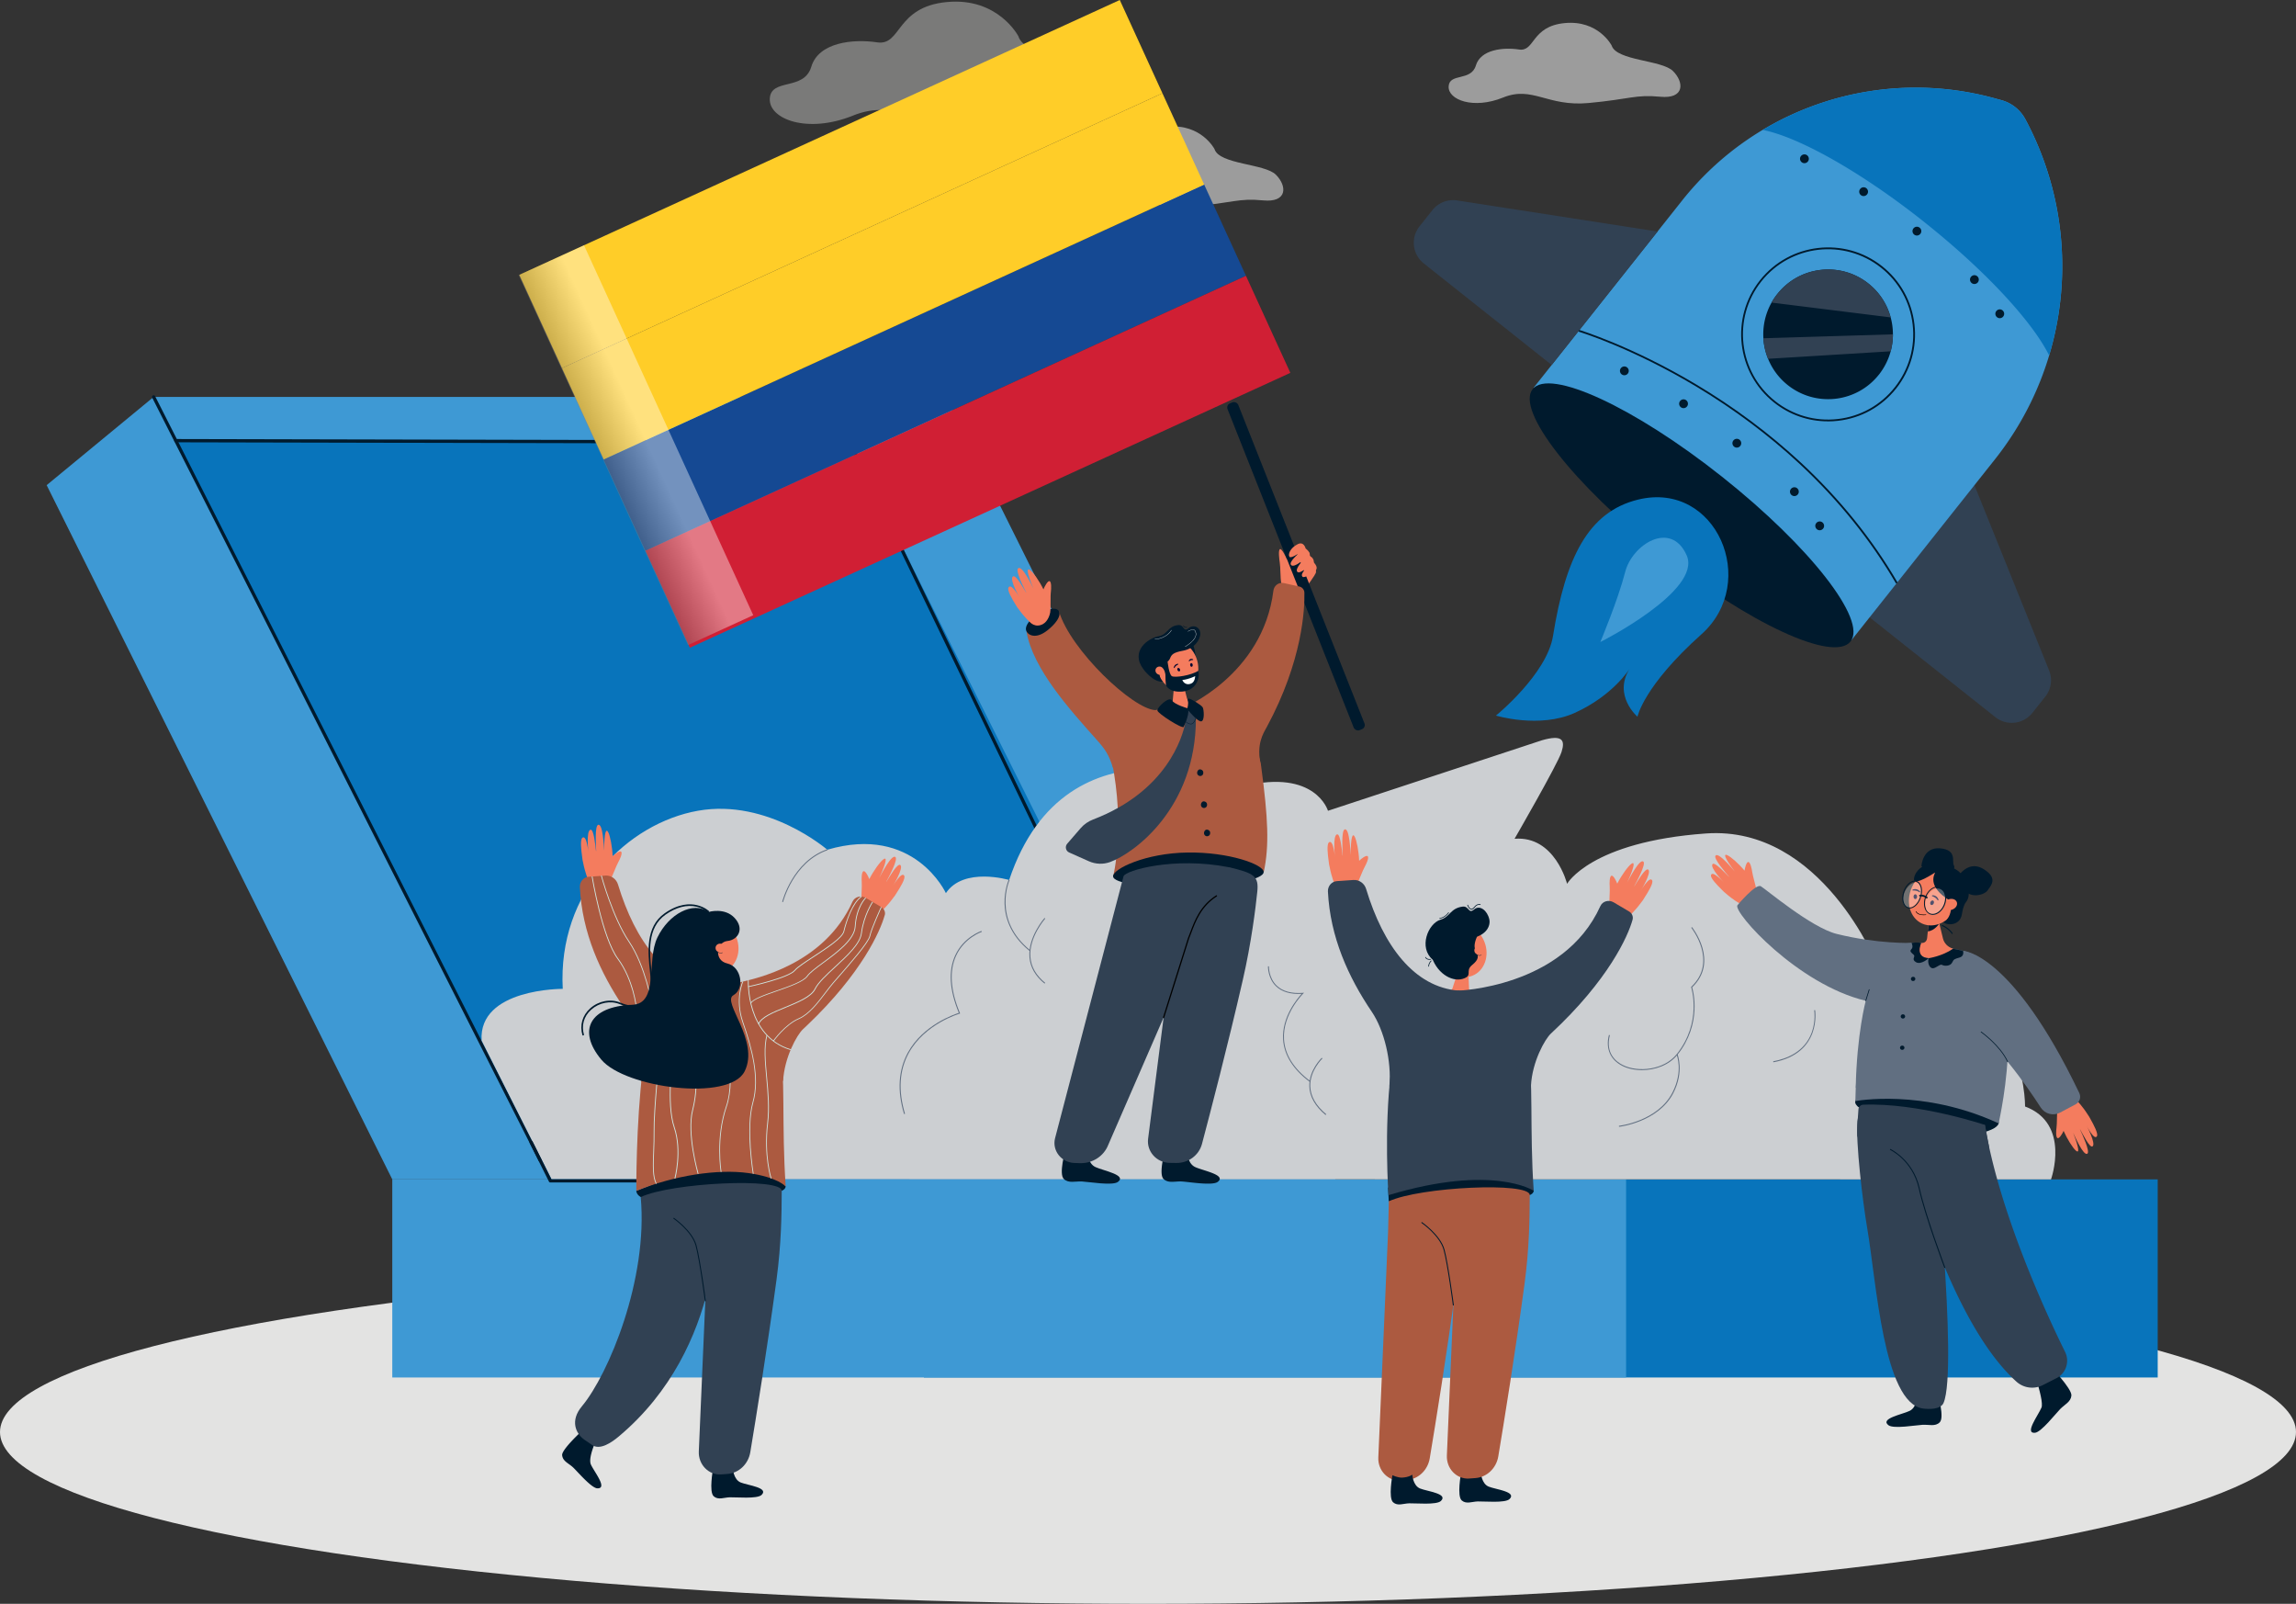 <?xml version="1.0" encoding="UTF-8"?> <svg xmlns="http://www.w3.org/2000/svg" width="461.56" height="322.32"><rect width="100%" height="100%" fill="#333333" stroke="none"/><defs><linearGradient id="b" x1="-388.59" y1="-348.36" x2="-374.15" y2="-348.36" gradientTransform="translate(509.21 437.83)" gradientUnits="userSpaceOnUse"><stop offset="0" stop-color="gray"></stop><stop offset=".66" stop-color="#fff"></stop></linearGradient><style>.c{fill:#d0e7e2}.d{opacity:.6}.e{fill:#616f81}.f{fill:#070831}.g{fill:#314153}.h{opacity:.3}.i{fill:#3e99d4}.j{fill:#fff}.m{fill:#001a2d}.n{fill:#ffcd28}.o{fill:#f47c5e}.q{fill:#ac5a40}.s{fill:#0874bb}.t{fill:#e3e3e2}</style></defs><g style="isolation:isolate"><g id="a"><path class="i" d="M268.48 237.02H78.86L9.38 97.5l21.51-17.73h159.27l78.32 157.25z"></path><path class="s" d="m170.88 88.86-135.54-.31 75.3 148.77 134.15-.35-73.91-148.11z"></path><path class="m" d="M232 215.94c-.12 0-.24-.07-.29-.18L170.68 89.19l-135.33-.3c-.18 0-.33-.15-.33-.33 0-.18.15-.33.33-.33l135.54.3c.13 0 .24.07.29.18l61.12 126.76c.08.16.01.36-.15.44-.05.02-.09.03-.14.03Z"></path><path class="m" d="M170.88 89.18a.34.34 0 0 1-.3-.19c-.08-.16 0-.36.16-.43l19.28-9.08c.16-.08.36 0 .43.16.08.16 0 .36-.16.43l-19.28 9.08s-.09.03-.14.03ZM108.58 233.47c-.12 0-.23-.07-.29-.18L30.6 79.92a.328.328 0 0 1 .14-.44c.16-.08.36-.02.44.14l77.69 153.37c.08.16.02.36-.14.44-.05.02-.1.04-.15.04Z"></path><ellipse class="t" cx="230.78" cy="287.79" rx="230.78" ry="34.53"></ellipse><path class="s" d="M185.73 237.02h248.03v39.81H185.73z"></path><path class="i" d="M78.86 237.02h248.03v39.81H78.86z"></path><path d="m309.98 148.77-43.02 14.17s-2.48-8.47-16.95-4.95c0 0-35.57-15.75-47.14 18.86 0 0-9.14-2.71-12.72 2.64 0 0-6.33-13.86-23.84-8.72 0 0-11.9-10.33-25.98-7.84s-28.26 16.14-27.2 35.8c0 0-16.99-.11-16.31 10.4l14.05 27.85 301.44.04s4.03-11.21-5.22-14.65c0 0 .56-26.95-29.72-28.48 0 0-11.2-28.04-34.41-26.39-23.21 1.66-27.93 10.12-27.93 10.12s-2.43-9.71-10.56-9.05c0 0 8.66-14.99 9.44-17.44.79-2.45.13-3.52-3.93-2.36Z" style="fill:#cccfd2"></path><path class="g" d="m396.68 96.89-21.28 26.82 25.72 20.41a5.297 5.297 0 0 0 7.45-.86l2.59-3.26a5.276 5.276 0 0 0 .76-5.28l-15.25-37.83Z"></path><path class="i" d="m372.25 128.6-63.92-50.71 29.83-37.6c14.86-18.73 39.43-26.83 62.52-20.62l1.62.44a7.82 7.82 0 0 1 4.85 3.84c11.78 21.97 9.38 48.84-6.11 68.36l-28.79 36.28Z"></path><path class="s" d="M386.82 44.61c-12.79-10.15-25.26-17.08-32.46-18.5a59.885 59.885 0 0 1 46.32-6.43l1.62.44c2.08.56 3.83 1.95 4.84 3.84a62.376 62.376 0 0 1 7.17 35.1 62.29 62.29 0 0 1-2.38 12.37c-3.3-6.7-12.7-16.96-25.12-26.82Z"></path><ellipse class="m" cx="340.05" cy="103.56" rx="9.88" ry="40.79" transform="rotate(-51.57 340.058 103.555)"></ellipse><path class="s" d="M329.18 144.04s1.19-6.14 12.88-16.59c11.68-10.45 2.97-30.87-12.74-27.05-10.11 2.45-14.62 11.82-17.12 27.4-1.24 7.7-11.47 16.01-11.47 16.01s8.75 2.66 15.83-.54c7.68-3.46 11.01-8.83 11.01-8.83-3.33 5.37 1.61 9.6 1.61 9.6Z"></path><path class="i" d="M321.71 129.03s3.57-8.49 4.99-14.06c1.42-5.58 9.23-10.47 12.37-3.36s-17.36 17.42-17.36 17.42Z"></path><path class="m" d="M367.46 84.68c-3.93 0-7.71-1.31-10.83-3.79-7.55-5.99-8.82-17.01-2.83-24.56 5.99-7.55 17.01-8.82 24.56-2.83 3.66 2.9 5.97 7.06 6.5 11.7.53 4.64-.77 9.21-3.67 12.87-2.9 3.66-7.06 5.97-11.7 6.5-.68.08-1.36.12-2.04.12Zm-13.38-28.13c-5.87 7.4-4.62 18.19 2.77 24.06 3.58 2.84 8.06 4.12 12.6 3.6 4.54-.52 8.61-2.78 11.45-6.37 2.84-3.58 4.12-8.06 3.6-12.6-.52-4.54-2.78-8.61-6.37-11.45-7.4-5.87-18.19-4.62-24.06 2.77Z"></path><path class="m" d="M377.71 75.29c-4.47 5.64-12.67 6.58-18.31 2.11a12.922 12.922 0 0 1-3.97-5.3 13.06 13.06 0 0 1-.94-4.13c-.15-2.44.39-4.93 1.64-7.16.33-.6.72-1.17 1.16-1.72 4.47-5.64 12.67-6.58 18.31-2.11 2.27 1.8 3.78 4.21 4.48 6.81.3 1.11.45 2.25.45 3.4 0 1.14-.15 2.29-.45 3.41-.45 1.66-1.24 3.26-2.37 4.7Z"></path><path class="g" d="m380.08 63.79-23.95-2.98c.33-.6.72-1.17 1.16-1.72 4.47-5.64 12.67-6.58 18.31-2.11 2.27 1.8 3.78 4.21 4.48 6.81ZM380.08 70.6l-24.66 1.51a13.06 13.06 0 0 1-.94-4.13l26.05-.79c0 1.14-.15 2.29-.45 3.41ZM333.22 46.53l-21.28 26.82-25.72-20.41a5.299 5.299 0 0 1-.86-7.45l2.59-3.26a5.326 5.326 0 0 1 4.97-1.95l40.3 6.25Z"></path><path class="m" d="M384.66 45.9c.3-.38.86-.45 1.24-.14.38.3.45.86.14 1.24s-.86.45-1.24.14a.878.878 0 0 1-.14-1.24ZM373.95 37.97c.3-.38.86-.45 1.24-.14.38.3.45.86.14 1.24s-.86.45-1.24.14a.878.878 0 0 1-.14-1.24ZM396.22 55.64c.3-.38.86-.45 1.24-.14.38.3.45.86.14 1.24-.3.38-.86.45-1.24.14a.878.878 0 0 1-.14-1.24ZM362.05 31.36c.3-.38.86-.45 1.24-.14.38.3.45.86.14 1.24-.3.38-.86.45-1.24.14s-.45-.86-.14-1.24ZM401.32 62.51c.3-.38.86-.45 1.24-.14.38.3.45.86.14 1.24-.3.38-.86.45-1.24.14a.878.878 0 0 1-.14-1.24ZM348.46 88.52c.3-.38.86-.45 1.24-.14.38.3.45.86.14 1.24-.3.38-.86.45-1.24.14a.878.878 0 0 1-.14-1.24ZM337.75 80.59c.3-.38.86-.45 1.24-.14.38.3.45.86.14 1.24-.3.38-.86.45-1.24.14a.878.878 0 0 1-.14-1.24ZM360.03 98.26c.3-.38.86-.45 1.24-.14.38.3.45.86.14 1.24-.3.38-.86.45-1.24.14a.878.878 0 0 1-.14-1.24ZM325.85 73.98c.3-.38.86-.45 1.24-.14.38.3.45.86.14 1.24-.3.38-.86.45-1.24.14a.878.878 0 0 1-.14-1.24ZM365.12 105.13c.3-.38.86-.45 1.24-.14.38.3.45.86.14 1.24-.3.38-.86.45-1.24.14s-.45-.86-.14-1.24Z"></path><path class="m" d="M381.16 117.27c-5.08-8.71-11.6-16.8-19.37-24.03-6.22-5.78-13.25-11.04-20.89-15.61-13.02-7.79-23.44-10.95-23.55-10.98l.1-.35c.1.03 10.57 3.21 23.63 11.02 7.67 4.59 14.72 9.86 20.96 15.66 7.8 7.25 14.34 15.37 19.44 24.11l-.31.18Z"></path><path class="o" d="M413.62 222.72c-.16.97-.07 3-.21 3.98-.06.42-.18 1.87.22 2.03.35.14.97-.91 1.21-1.46 1.46 3.34 4.55 7.18 1.92.37.27.57 2.1 4.81 2.87 4.2.56-.45-1.04-3.9-1.48-4.84 0 0 .02 0 .02-.01.52.92 1.93 3.79 2.49 3.39.74-.53-1.2-4.17-1.2-4.17s1.53 3.06 2.08 2.14c.31-.52-.65-2.3-1.27-3.41-.13-.23-.24-.43-.33-.59-.07-.13-.14-.23-.22-.32-1.13-1.79-2.13-2.76-2.13-2.76s-.99-1.35-2.53-.68c-.98.43-1.39 1.72-1.46 2.14ZM353.1 179c-.11-.98-.75-2.9-.88-3.88-.05-.42-.33-1.85-.76-1.89-.37-.03-.68 1.15-.76 1.74-2.31-2.79-6.32-5.58-1.94.2-.41-.47-3.32-4.02-3.9-3.2-.42.59 2.06 3.44 2.73 4.22l-.02.02c-.75-.74-2.88-3.09-3.31-2.54-.56.72 2.28 3.66 2.28 3.66s-2.3-2.5-2.58-1.46c-.16.59 1.25 2.02 2.14 2.9.19.18.35.35.47.47.1.1.2.18.3.25 1.57 1.39 2.8 2.04 2.8 2.04s1.32 1.01 2.61-.07c.82-.69.86-2.05.82-2.48Z"></path><path class="m" d="M385.31 280.6s.08 2.24-1.44 2.95c-1.52.72-6.01 1.54-4.23 2.88 1.02.77 5.56-.02 6.85-.09 1.29-.07 2.54.4 3.44-.49 1-.98-.34-5.49-.34-5.49s-1.08.62-2.08.65c-1.45.04-2.2-.41-2.2-.41ZM407.75 272.51s3.31 8.8 2.64 10.38c-.67 1.58-3.49 5.27-1.29 5.05 1.26-.13 4.14-3.83 5.05-4.76.92-.94 2.15-1.44 2.26-2.72.11-1.41-4.28-5.92-4.28-5.92s-.43-6.42-1.15-5.71c-1.05 1.02-3.22 3.69-3.22 3.69ZM386.26 174.02s.26-3.85 3.77-3.53 2.26 2.7 2.77 3.46c.51.76-1.43 2.36-3.14 2.3s-3.4-2.22-3.4-2.22Z"></path><path class="g" d="M373.41 225.25c.63-7.08 15.18 1.12 15.18 1.12s5.09 48.82 2.11 55.59c-.59 1.34-2.99 1.26-4.12 1.11-7.95-1.08-9.37-25.45-11.21-36.19-.92-5.39-2.35-17.34-1.97-21.62Z"></path><path class="m" d="M401.78 225.78c-.46 1.73-7.18 3.41-15.13 1.38-7.95-2.03-14.14-4.13-13.68-5.87.46-1.73 7.39-2.44 15.34-.41s13.92 3.16 13.47 4.9Z"></path><path class="e" d="M376.69 198.26c-1.95-.92-3.71-2.23-3.71-2.23s4.38-7.18 13.22-6.5c1.22.09 6.74 1.2 7.92 1.43 15.18 3.05 7.74 34.13 7.67 34.81-15.25-7.07-28.81-4.49-28.81-4.49.16-11.91 3.45-22.44 3.71-23.03Z"></path><path class="g" d="M399.03 226.08s-13.33-4.5-24.46-4.07c-.51.02-.93.4-.97.9 0 0-.31 3.98-.24 5.31.15 2.94 26.53 2.46 26.53 2.46l-.86-4.6Z"></path><path class="o" d="M392.61 190.66c-1.38 1.49-2.91 1.94-4.89 1.89-2.99-.07-1.53-3.02-1.53-3.02.74 0 1.15-.35 1.22-1.06l.09-.87.05-.43.15-1.38.13-1.24.55-5.07 1.26 5.2.21.88.74 3.05c.24.97 1 1.74 1.99 2.02h.02Z"></path><path class="m" d="M389.86 185.58s-.92 1.48-2.31 1.59l.15-1.38c.87-.15 2.16-.22 2.16-.22ZM395.2 181.29s-.54.67-.8 2.43c-.39 2.57-3.52 2.31-3.91 1.35-.05-.12 1.85-3.93 1.85-3.93l1.09-.11 1.77.26Z"></path><path class="o" d="M384.38 178.23c1.37-2.96 4.49-4.45 6.98-3.33s3.39 4.42 2.02 7.38-4.49 4.45-6.98 3.33-3.39-4.42-2.02-7.38Z"></path><path class="m" d="M389 175.34c.05.22-1.93 2.66 3.05 5.7 4.99 3.04 4.67-4.58.83-6.48-5.54-2.74-8.06.54-8.12 2.1s4.24-1.32 4.24-1.32Z"></path><path class="m" d="M391.87 179.9s1.15 3.17-.64 5.08c0 0 1.87-.76 2.12-1.24s.75-2.41.75-2.41l-2.22-1.43Z"></path><path class="o" d="M392.4 182.82c-.73.24-1.46-.03-1.64-.61-.18-.58.26-1.24.99-1.48s1.46.03 1.64.61c.18.58-.26 1.24-.99 1.48Z"></path><path class="f" d="M388.42 180.11s-.04-.05-.04-.09a.1.1 0 0 1 .12-.1c.04 0 .88-.03 1.19.88.02.06 0 .12-.07.14-.06.02-.11-.02-.14-.07-.33-.52-.96-.73-.99-.73a.09.09 0 0 1-.07-.03ZM388.73 181.56c-.1.24-.33.37-.51.3s-.24-.33-.14-.57c.1-.24.33-.37.51-.3s.24.33.14.57ZM384.53 178.98s-.06-.03-.07-.07c-.02-.06 0-.12.07-.14.03-.01.8-.35 1.44.38.04.05.04.11 0 .15-.05.04-.11.02-.16-.01-.5-.36-1.17-.33-1.2-.32h-.07ZM385.38 180.21c0 .26-.16.47-.35.47-.19 0-.35-.22-.35-.48s.16-.47.35-.47c.19 0 .35.22.35.48Z"></path><g class="h"><path class="j" d="M391.05 181.02c-.18 1.46-1.21 2.71-2.31 2.81-1.1.09-1.85-1.01-1.67-2.46.18-1.46 1.21-2.71 2.31-2.81 1.1-.09 1.85 1.01 1.67 2.46Z"></path></g><g class="h"><path class="j" d="M386.2 179.79c-.34 1.4-1.41 2.57-2.39 2.62-.98.05-1.5-1.04-1.17-2.44s1.41-2.57 2.39-2.62c.98-.05 1.5 1.04 1.17 2.44Z"></path></g><path class="m" d="M391.05 181.61c.06-.18.11-.37.14-.56l.03-.2c.01-.11.02-.22.02-.33.02-.77-.21-1.44-.65-1.88-.35-.35-.79-.51-1.27-.47-.1 0-.2.02-.3.05-.79.2-1.52.91-1.92 1.83-.05.1-.09.21-.12.32a3.573 3.573 0 0 0-.18 1.56c.06.59.27 1.1.63 1.45.14.14.3.26.48.34.05.02.1.04.16.06.2.07.41.09.64.07.23-.02.46-.08.68-.19.56-.26 1.05-.77 1.39-1.41.04-.06.07-.13.1-.2.07-.14.12-.29.17-.44Zm-3.85 1.12c-.11-.24-.19-.53-.22-.83a3.56 3.56 0 0 1 0-.73c.03-.25.08-.49.16-.72.04-.11.08-.22.12-.32.38-.9 1.09-1.59 1.85-1.76.07-.02.15-.03.22-.03.2-.02.39 0 .56.06.21.07.4.19.56.35.23.23.39.53.49.89.04.14.07.29.08.45v.04c0 .08.01.16.01.24 0 .15 0 .3-.02.45-.02.17-.05.33-.09.49-.03.11-.06.21-.09.31-.04.11-.08.21-.13.32-.3.68-.78 1.22-1.34 1.51-.23.12-.46.19-.71.21a1.387 1.387 0 0 1-1.12-.41c-.14-.14-.26-.31-.35-.5ZM386.01 180.36c.03-.07.05-.14.08-.22h-.07c-.11.4-.28.77-.49 1.09.03-.04.05-.07.07-.11 0 0 0-.01.01-.02.03-.04.06-.09.08-.13.04-.07.08-.13.12-.2.04-.07.07-.14.1-.21l.09-.21Zm0 0c.03-.07.05-.14.08-.22h-.07c-.11.4-.28.77-.49 1.09.03-.04.05-.07.07-.11 0 0 0-.01.01-.02.03-.04.06-.09.08-.13.04-.07.08-.13.12-.2.04-.07.07-.14.1-.21l.09-.21Zm0 0c.03-.07.05-.14.08-.22h-.07c-.11.4-.28.77-.49 1.09.03-.04.05-.07.07-.11 0 0 0-.01.01-.02.03-.04.06-.09.08-.13.04-.07.08-.13.12-.2.04-.07.07-.14.1-.21l.09-.21Zm0 0c.03-.07.05-.14.08-.22h-.07c-.11.4-.28.77-.49 1.09.03-.04.05-.07.07-.11 0 0 0-.01.01-.02.03-.04.06-.09.08-.13.04-.07.08-.13.12-.2.04-.07.07-.14.1-.21l.09-.21Zm0 0c.03-.07.05-.14.08-.22h-.07c-.11.4-.28.77-.49 1.09.03-.04.05-.07.07-.11 0 0 0-.01.01-.02.03-.04.06-.09.08-.13.04-.07.08-.13.12-.2.04-.07.07-.14.1-.21l.09-.21Zm0 0c.03-.07.05-.14.08-.22h-.07c-.11.4-.28.77-.49 1.09.03-.04.05-.07.07-.11 0 0 0-.01.01-.02.03-.04.06-.09.08-.13.04-.07.08-.13.12-.2.04-.07.07-.14.1-.21l.09-.21Zm0 0c.03-.07.05-.14.08-.22h-.07c-.11.4-.28.77-.49 1.09.03-.04.05-.07.07-.11 0 0 0-.01.01-.02.03-.04.06-.09.08-.13.04-.07.08-.13.12-.2.04-.07.07-.14.1-.21l.09-.21Zm0 0c.03-.07.05-.14.08-.22h-.07c-.11.4-.28.77-.49 1.09.03-.04.05-.07.07-.11 0 0 0-.01.01-.02.03-.04.06-.09.08-.13.04-.07.08-.13.12-.2.04-.07.07-.14.1-.21l.09-.21Zm.21-.22c.03-.11.06-.22.08-.33l.03-.18c.14-.94-.06-1.78-.52-2.26a1.267 1.267 0 0 0-.7-.37c-.08-.01-.17-.02-.26-.01s-.05 0-.07 0c-1.05.09-2.09 1.41-2.32 2.93-.14.94.06 1.78.53 2.26.12.12.25.22.4.28.17.08.35.11.55.11h.07c.38-.03.76-.23 1.1-.53.34-.3.63-.72.85-1.19.1-.22.19-.45.25-.69Zm-.71 1.15c-.21.31-.45.58-.71.77-.22.16-.45.27-.68.31h-.03c-.03 0-.06 0-.09.01h-.1c-.29 0-.56-.11-.77-.33-.42-.43-.6-1.2-.48-2.07s0-.01 0-.02c.21-1.45 1.18-2.7 2.15-2.78h.18c.12 0 .24.04.35.09.12.06.24.14.34.24 0 0 .02.02.02.03.2.22.34.51.42.86.08.36.09.78.03 1.22l-.03.21c-.02.12-.05.23-.09.35-.11.4-.28.77-.49 1.09-.01.01-.02.03-.03.04Zm.5-.93c.03-.07.05-.14.08-.22h-.07c-.11.4-.28.77-.49 1.09.03-.04.05-.07.07-.11 0 0 0-.01.01-.02.03-.04.06-.09.08-.13.04-.07.08-.13.12-.2.04-.07.07-.14.1-.21l.09-.21Zm0 0c.03-.07.05-.14.08-.22h-.07c-.11.4-.28.77-.49 1.09.03-.04.05-.07.07-.11 0 0 0-.01.01-.02.03-.04.06-.09.08-.13.04-.07.08-.13.12-.2.04-.07.07-.14.1-.21l.09-.21Zm0 0c.03-.07.05-.14.08-.22h-.07c-.11.4-.28.77-.49 1.09.03-.04.05-.07.07-.11 0 0 0-.01.01-.02.03-.04.06-.09.08-.13.04-.07.08-.13.12-.2.04-.07.07-.14.1-.21l.09-.21Zm0 0c.03-.07.05-.14.08-.22h-.07c-.11.4-.28.77-.49 1.09.03-.04.05-.07.07-.11 0 0 0-.01.01-.02.03-.04.06-.09.08-.13.04-.07.08-.13.12-.2.04-.07.07-.14.1-.21l.09-.21Zm0 0c.03-.07.05-.14.08-.22h-.07c-.11.4-.28.77-.49 1.09.03-.04.05-.07.07-.11 0 0 0-.01.01-.02.03-.04.06-.09.08-.13.04-.07.08-.13.12-.2.04-.07.07-.14.1-.21l.09-.21Zm0 0c.03-.07.05-.14.08-.22h-.07c-.11.4-.28.77-.49 1.09.03-.04.05-.07.07-.11 0 0 0-.01.01-.02.03-.04.06-.09.08-.13.04-.07.08-.13.12-.2.04-.07.07-.14.1-.21l.09-.21Zm0 0c.03-.07.05-.14.08-.22h-.07c-.11.4-.28.77-.49 1.09.03-.04.05-.07.07-.11 0 0 0-.01.01-.02.03-.04.06-.09.08-.13.04-.07.08-.13.12-.2.04-.07.07-.14.1-.21l.09-.21Z"></path><path class="m" d="M385.9 180.15s-.08-.06-.1-.12c-.02-.09.03-.18.13-.2.03 0 .74-.16 1.51.42.08.06.09.16.03.24-.06.07-.17.09-.24.03-.64-.48-1.21-.36-1.22-.36-.04 0-.08 0-.11-.01ZM393.67 176.09s2.03-3.29 5.04-1.45c3.01 1.83 1.55 3.28.87 4.28-.51.74-2.39 1.45-3.9.64-1.5-.81-2.02-3.47-2.02-3.47ZM392.45 187.7s-.07-.02-.09-.05c0 0-.67-1.01-1.94-1.54a.116.116 0 0 1-.06-.14c.02-.05.09-.08.14-.06 1.33.56 2 1.58 2.03 1.62.03.05.02.11-.03.15-.02.01-.04.02-.06.02Z"></path><path d="M386.71 183.92c-.51 0-1.3-.1-1.59-.71-.01-.03 0-.06.03-.08.03-.01.06 0 .08.03.4.83 1.92.62 1.93.62.03 0 .06.02.06.05 0 .03-.02.06-.05.06-.02 0-.21.03-.46.03Z"></path><path class="m" d="M386.2 189.54s-1.31 2.88 1.53 3.02c0 0-1.53 1.41-2.56.81-1.03-.6-.02-1.1-.46-1.49-.44-.4-.92-.69-.46-1.13.45-.44.03-1.24.03-1.24s1.24-.25 1.92.04ZM385.04 196.74c0-.24-.19-.44-.44-.44s-.45.18-.46.42c0 .24.19.44.44.44s.45-.18.46-.42ZM382.85 210.57c0-.24-.19-.44-.44-.44s-.45.18-.46.42c0 .24.19.44.44.44s.45-.18.46-.42ZM382.99 204.28c0-.24-.19-.44-.44-.44s-.45.18-.46.42c0 .24.19.44.44.44s.45-.18.46-.42Z"></path><path class="e" d="M375.07 201.11s-1.81 6.65-2.02 17.62l11.22-29.24s-6.75.26-15.07-1.81c-5.12-1.28-14.26-9.02-15.22-9.57-1.03-.6-4.72 3.83-4.72 3.83-.82 1.44 12.09 15.9 25.79 19.18ZM394.63 191.09s9.78.22 23.37 28.58c.39.82.08 1.82-.72 2.25l-3.16 1.68c-1.36.72-3.03.28-3.88-1.03-2.86-4.43-9.42-13.89-14.78-16.68-7.08-3.69-.83-14.8-.83-14.8Z"></path><path class="m" d="m392.61 190.66 2.01.43s.34 1.03-.66 1.33c-1 .3-1.2.3-1.53 1.03-.33.73-1.57.74-2 .47-.43-.27-1.21.68-1.91.67-.7-.02-1.09-1.23-.8-2.02 0 0 2.65-.38 4.89-1.89ZM403.59 213.45s-.05-.01-.06-.04c-1.5-3.27-5.27-5.94-5.31-5.96-.03-.02-.04-.06-.02-.1.02-.03.06-.04.1-.02.04.03 3.84 2.72 5.36 6.02.02.03 0 .08-.03.09h-.03ZM375.07 201.18h-.02c-.04-.01-.06-.05-.05-.09l.69-2.23s.05-.06.09-.05c.04.01.06.05.05.09l-.69 2.23s-.04.05-.07.05Z"></path><path class="g" d="M381.61 225.78s8.61 38.21 23.74 51.88a4.726 4.726 0 0 0 5.32.7l2.77-1.41c1.89-.96 2.66-3.33 1.7-5.26-3.92-7.95-13.22-28.09-16.12-45.61l-17.42-.3Z"></path><path class="m" d="M390.88 254.83c-.04-.1-3.88-10.24-5.16-15.98-1.27-5.68-5.75-7.76-5.8-7.78l.08-.18s4.61 2.14 5.91 7.91c1.28 5.72 5.12 15.85 5.15 15.95l-.18.07Z"></path><path class="o" d="M257.56 117.12c-.19-1.02-.13-3.12-.3-4.14-.07-.44-.35-2.47.06-2.62.36-.13 1.16 1.52 1.42 2.1 2.1-6.73 6.38 1.6 5.76 2.71-.13.23-.25.44-.33.59-.07.13-.15.23-.22.32-1.15 1.8-2.18 2.76-2.18 2.76s-1.01 1.35-2.64.58c-1.03-.49-1.49-1.86-1.57-2.3Z"></path><rect class="m" x="259.37" y="78.5" width="2.32" height="70.66" rx=".9" ry=".9" transform="rotate(-21.62 260.452 113.81)"></rect><path class="q" d="M223.65 149.26s1.04-6.14 11.95-7.04c8.4-.69 16.92 4.27 17.93 11.8 1.4 10.42 1.65 15.98.52 21.23 0 0-23.12-4.19-30.27.86 0 0 2.46-9.66-.3-23.3-.28-1.38-.15-2.46.17-3.56Z"></path><path class="q" d="M212.88 122.85c2.31 7.78 14.85 19.67 19.38 19.86.97.04-8.37 12.1-8.53 11.58-.79-2.57-1.54-3.69-3.21-5.56-5.46-6.12-12.92-14.33-14.18-21.88l6.53-4ZM237.77 142.31s16.08-6.52 18.22-23.61c.13-1.04 1.1-1.74 2.09-1.52l3.14.7c.57.13.99.64 1 1.24.07 3.21-.35 13.62-7.54 26.95-.74 1.37-2.21 3.48-1.18 7.93l-15.74-11.7Z"></path><path class="m" d="M223.76 176.1c.01 1.5 6.79 2.27 15.18 2.14 8.39-.13 15.11-1.5 15.09-3-.01-1.5-6.97-4.04-15.36-3.91-8.39.13-14.93 3.27-14.91 4.77Z"></path><path class="o" d="m235.76 140.73.26-2.9.08-.84.45-4.97 1.14 4.6.68 2.76.22.87c.15.59.53.64 1.07 1.07.22.17 1.6 1.21.45 2.06-1.43 1.06-4.61.62-6.03-.56 0 0 1.61-1.14 1.7-2.08Z"></path><path class="m" d="M239.79 129.47s.52 1.07.52 2.54c0 1.48-2.11-1.7-2.11-1.7l1.59-.85Z"></path><path class="o" d="M240.56 132.39c-.91-2.66-3.39-4.19-5.53-3.41-2.14.78-3.14 3.56-2.23 6.22.91 2.66 3.39 4.19 5.53 3.41 2.14-.78 3.14-3.56 2.23-6.22Z"></path><path class="m" d="m232.4 133.8 1.91-.63c.42-.14.76-.46.92-.89.27-.73.68-1.16 2.51-1.49 2.32-.41 3.55-2.16 3.55-3.45 0-1.32-1.36-1.92-2.39-1.07-1.03.85-.84-.73-1.98-.65-2.14.16-2.19 1.89-3.9 2.21-2.25.42-5.88 3.03-3.16 6.66l2.56-.69Z"></path><path class="f" d="M236.85 133.54s.03-.04.02-.07c0-.05-.05-.08-.09-.07-.03 0-.66.02-.83.76-.01.05.02.09.06.1.04.01.08-.02.1-.06.21-.42.66-.63.69-.63.02 0 .04-.01.05-.02ZM236.72 134.7c.09.18.27.27.4.21.13-.07.16-.27.07-.45s-.27-.27-.4-.21-.16.27-.07.45ZM239.82 132.64s.03-.03.04-.05c0-.04-.02-.09-.06-.11-.02 0-.51-.28-.81.28-.02.04 0 .09.02.12.03.03.07.02.09 0 .26-.27.66-.24.67-.23h.04ZM239.25 133.66c.02.2.15.36.29.35.14-.01.25-.19.23-.39-.02-.2-.15-.36-.29-.35-.14.01-.25.19-.23.39Z"></path><path class="m" d="M229.85 134.49s1.96 2.7 3.91 2.5c0 0-2.01-1.94.96-4.04 0 0-3.09.17-4.87 1.54Z"></path><path class="o" d="M232.88 135.56c.46.18.96-.02 1.12-.45s-.09-.92-.56-1.09c-.46-.18-.96.02-1.12.45-.15.43.09.92.56 1.09Z"></path><path class="m" d="M234.72 132.95s.26 2.56.85 2.93c.59.37 3.91-.14 5.32-1.08.36 1.61-.45 3.27-1.94 3.87-.49.2-1.02.32-1.57.33-1.11.04-2.24-.19-2.9-1.11-.2-.28-.2-2.28-.2-2.28s-.08-1.15-.84-1.6c0 0 .59-.84 1.28-1.06Z"></path><path class="j" d="M240.26 135.88s-1.18.62-2.58.78c0 0 .47 1.26 1.8.7.78-.33.78-1.49.78-1.49Z"></path><path class="m" d="M238.42 126.15c-.45 0-.58-.41-.58-.42l.11-.03s.14.45.67.31l.03.11c-.08.02-.15.03-.22.03Z"></path><path class="j" d="m238.26 129.98-.03-.05s2.32-1.29 2.15-2.61c-.05-.38-.16-.61-.34-.71-.29-.16-.7.04-1.07.22-.06.03-.11.05-.17.08l-.02-.05c.05-.02.11-.05.17-.08.38-.18.81-.39 1.12-.22.2.11.32.35.37.75.07.56-.29 1.2-1.03 1.85-.56.49-1.15.81-1.15.82ZM232.14 128.51v-.06c1.28-.1 2.12-.59 2.6-.99.52-.43.73-.84.74-.85l.05.03s-.22.43-.75.86c-.48.4-1.33.91-2.64 1Z"></path><path class="g" d="M237.61 142.93s1.87-.76 2.42-.32c.54.43.33 2.63-.54 2.89-.87.26-2.71-1.98-1.87-2.57Z"></path><path class="m" d="M210.57 126.67c-2.19 1.74-3.75 1.11-4.22.19-.48-.92.64-2.49 2.5-3.51 1.86-1.02 3.56-1.41 4.03-.49.48.92-.64 2.49-2.31 3.81ZM243.27 167.54c-.06.34-.38.57-.72.51-.34-.06-.56-.39-.5-.74s.31-.63.65-.57c.47.09.63.45.56.8ZM242.65 161.86c-.06.34-.38.57-.72.51-.34-.06-.56-.39-.5-.74s.31-.63.65-.57c.47.09.63.45.56.8ZM241.89 155.43c-.06.35-.38.57-.72.51a.63.63 0 0 1-.5-.74c.06-.34.31-.63.65-.57.47.09.63.45.56.8ZM238.72 231.5s-.06 2.31 1.56 3.05c1.61.74 6.36 1.59 4.5 2.98-1.07.8-5.87-.02-7.23-.09-1.36-.07-2.67.42-3.64-.5-1.06-1.01.29-5.68.29-5.68s1.15.64 2.2.68c1.53.05 2.31-.43 2.31-.43Z"></path><path class="g" d="M247.05 174.28c5.1 1.22 6.02 1.79 5.7 4.93-.33 3.22-1.2 10.3-2.91 17.72-3.04 13.25-6.52 26.58-8.21 32.97-.61 2.29-2.75 3.86-5.18 3.82l-1.31-.02c-2.64-.04-4.66-2.3-4.34-4.84l5.57-43.54.4-9.22 10.28-1.82Z"></path><path class="m" d="M218.67 231.5s-.06 2.31 1.56 3.05c1.61.74 6.36 1.59 4.5 2.98-1.07.8-5.87-.02-7.23-.09-1.36-.07-2.67.42-3.64-.5-1.06-1.01.29-5.68.29-5.68s1.15.64 2.2.68c1.53.05 2.31-.43 2.31-.43Z"></path><path class="g" d="m247.05 174.28-24.26 55.8c-.89 2.29-3.19 3.77-5.73 3.68l-1.1-.04c-2.61-.1-4.48-2.49-3.87-4.95l13.77-52.66c.33-1.18 10.16-4 21.2-1.82Z"></path><path d="M233.92 204.61h-.04c-.07-.02-.1-.09-.08-.16l5.01-15.92c.15-.37.29-.75.45-1.16.9-2.4 2.02-5.38 5.22-7.43.06-.04.14-.02.17.04.04.06.02.14-.04.17-3.13 2.01-4.24 4.95-5.12 7.31-.15.41-.3.79-.45 1.16l-5.01 15.91c-.02.05-.07.09-.12.09Z"></path><path class="o" d="M211.12 123.04c.15-1.03 0-3.13.14-4.16.06-.45.15-1.97-.27-2.09-.37-.11-.99 1.06-1.23 1.65-1.6-3.32-4.9-6.96-2.01-.17-.29-.56-2.29-4.77-3.08-4.05-.58.53 1.17 3.94 1.64 4.87 0 0-.02.01-.02.02-.56-.9-2.09-3.73-2.67-3.25-.76.63 1.34 4.21 1.34 4.21s-1.67-3.01-2.22-2c-.31.57.73 2.32 1.4 3.4.14.23.26.42.35.57.07.12.15.23.24.31 1.22 1.73 2.28 2.64 2.28 2.64s1.06 1.29 2.65.43c1.01-.55 1.41-1.94 1.47-2.39Z"></path><path class="g" d="M238.29 145.24c-.56 2.81-3.67 13.77-18.56 19.46-.96.37-1.82.96-2.49 1.74l-2.7 3.12c-.49.56-.3 1.45.37 1.75l3.97 1.77c1.36.61 2.89.67 4.29.16 4.83-1.77 17.25-10.86 17.24-28.88 0-.77-.61-.17-1.34.02-.4.11-.7.43-.78.85Z"></path><path class="m" d="M238.69 142.33s-2.57-.72-3.12-1.59c-.55-.87-2.99 1.43-2.9 2.05.09.62 5.01 3.75 5.28 3.29.27-.46 1.4-3.2.74-3.75Z"></path><path class="m" d="M238.69 142.33s.3-.98.09-1.49c0 0-.15-.45.23-.44.38 0 2.57 1.33 2.78 1.78.22.44.4 2.57-.26 2.78-.66.21-2.44-1.96-2.65-2.17-.21-.21-.19-.45-.19-.45Z"></path><path class="m" d="M239.4 145.55c-.53 0-1.01-.44-1.03-.45l.06-.07s.52.48 1.04.43c.52-.05.88-1.09.89-1.1l.09.03s-.39 1.11-.97 1.16h-.09Z"></path><path class="o" d="M262.46 110.19s-.35-1.43-1.56-.84c-1.54.76-2.02 2.04-1.69 2.54.28.42 1.94-.73 1.94-.73s-2.27 1.88-1.57 2.43c.7.55 2.62-1.28 2.62-1.28s-1.97 1.99-1.41 2.6c.55.6 2.43-1.3 2.43-1.3s-2.1 1.71-1.35 2.32c.33.27 1.92-.63 2.51-1.18.56-.52.29-1.07-.25-1.72 0 0 .06-.81-.69-1.21-.18-.1-.11-.6-.19-.73-.33-.56-.8-.88-.8-.88Z"></path><path class="q" d="M294.73 229.21s.55 9.98-2.04 29.23c-1.87 13.9-4.15 27.91-5.27 34.63-.4 2.4-2.31 4.21-4.62 4.37l-1.24.09c-2.5.17-4.59-1.98-4.48-4.62l1.96-45.3.38-14.9 15.32-3.49Z"></path><path class="m" d="M307.52 240.17c-6.63 2.6-18.98-1.07-28.34 1.25l-.14-2.75 13.13-4 10.6.27 3.26.71 2.3 3.65s0 .55-.79.86Z"></path><path class="o" d="M323.56 182.22c-.11-1.02.12-3.12.03-4.14-.04-.44-.07-1.95.36-2.09.37-.12.95 1.01 1.16 1.59 1.73-3.37 5.17-7.15 2.02-.25.31-.57 2.48-4.85 3.24-4.17.56.51-1.33 3.98-1.84 4.93 0 0 .02.01.02.02.59-.93 2.24-3.81 2.8-3.35.73.6-1.51 4.25-1.51 4.25s1.78-3.07 2.29-2.08c.29.56-.82 2.35-1.53 3.45-.15.23-.28.43-.37.59-.08.13-.16.23-.25.32-1.29 1.78-2.39 2.73-2.39 2.73s-1.11 1.33-2.66.54c-.99-.51-1.33-1.88-1.38-2.32ZM272.69 177.87c.52-.87 1.19-2.87 1.7-3.75.22-.38.88-1.73.55-2.05-.28-.27-1.28.49-1.71.92-.15-3.81-1.68-8.74-1.71-1.12-.04-.66-.21-5.48-1.19-5.19-.71.21-.46 4.18-.4 5.26h-.03c-.15-1.09-.43-4.43-1.12-4.26-.91.22-.42 4.5-.42 4.5s-.33-3.56-1.2-2.9c-.49.38-.24 2.48-.06 3.79.04.27.07.51.09.7.02.15.05.28.09.4.42 2.17 1.01 3.52 1.01 3.52s.45 1.7 2.18 1.66c1.1-.02 1.98-1.11 2.21-1.49Z"></path><path class="m" d="M297.7 295.97s.11 2.21 1.58 2.8c1.47.58 5.71 1.03 4.17 2.5-.88.84-5.16.43-6.36.47-1.2.03-2.32.6-3.24-.2-1.01-.88-.14-5.45-.14-5.45s1.05.53 1.99.48c1.35-.07 2-.59 2-.59Z"></path><path class="q" d="M307.52 240.17c-.02 4.6-.07 10.59-1.05 17.88-1.87 13.9-4.15 27.91-5.27 34.63-.4 2.4-2.31 4.21-4.62 4.37l-1.24.09c-2.5.17-4.59-1.98-4.48-4.62l1.96-45.3-13.63-5.79c6.22-2.91 28.35-3.95 28.34-1.25Z"></path><path class="m" d="M283.91 296.35s.11 2.21 1.58 2.8c1.47.58 5.71 1.03 4.17 2.5-.88.84-5.16.43-6.36.47-1.2.03-2.32.6-3.24-.2-1.01-.88-.14-5.45-.14-5.45s1.05.53 1.99.48c1.35-.07 2-.59 2-.59ZM292.07 262.35c-.01-.08-1.07-8.25-1.87-11.17-.79-2.9-4.45-5.42-4.49-5.44l.11-.16s3.76 2.58 4.57 5.55c.8 2.94 1.86 11.12 1.88 11.2l-.19.02Z"></path><path class="o" d="m292.02 198.52.97-2.99.28-.87 1.66-5.11.22 5.09.13 3.05.04.97c.03.66.45.79.96 1.36.21.23 1.53 1.63.03 2.26-1.87.79-5.36-.41-6.68-1.97.01 0 2.09-.83 2.4-1.79Z"></path><path class="o" d="M298.4 189.25c-1.11-2.8-4-4.29-6.45-3.32-2.45.97-3.53 4.04-2.41 6.84 1.11 2.8 4 4.29 6.45 3.32 2.45-.97 3.53-4.04 2.41-6.84Z"></path><path class="m" d="M296.11 188.48c2.66-.59 3.58-2.38 3.28-3.73-.38-1.74-1.9-2.97-3.06-1.98s-.98-.73-2.3-.57c-2.46.31-2.51 2.04-4.43 2.62-2.54.77-4.47 5.62-1.58 8.05 0 0 6-3.92 8.1-4.39Z"></path><path class="m" d="M298.03 186.13s-2.18 3.32-1.45 4.68c.73 1.36.78 1.96-.68 3.16-1.45 1.21.31 2.09-1.86 2.75-2.17.66-5.46-1.12-6.46-5.18-.56-2.27.44-4.11.44-4.11l10.01-1.31Z"></path><path class="o" d="M297.98 190.38c-.43-.35-1.04-.33-1.38.05-.34.38-.27.97.16 1.32.43.35 1.04.33 1.38-.05.34-.38.27-.97-.16-1.32Z"></path><path class="m" d="M287.21 194.27s-.07-.03-.07-.07c0-.64.49-1.12.51-1.14.03-.03.07-.03.1 0s.03.07 0 .1c0 0-.48.46-.47 1.04 0 .04-.03.07-.07.07ZM287.38 192.88c-.27 0-.67-.07-.86-.46-.02-.03 0-.08.03-.09.03-.02.08 0 .09.03.23.5.95.36.96.36.04 0 .07.02.08.05 0 .04-.02.07-.05.08-.01 0-.12.02-.26.02ZM295.79 182.79c-.05 0-.11 0-.16-.03-.4-.15-.64-.81-.65-.84-.01-.04 0-.07.04-.09.04-.01.07 0 .09.04 0 0 .23.64.57.76.1.04.19.02.29-.03.19-.11.31-.25.44-.39.25-.27.5-.55 1.16-.52.04 0 .07.03.07.07 0 .04-.03.07-.07.07-.59-.03-.8.21-1.05.48-.13.15-.27.3-.47.42-.08.05-.17.07-.25.07ZM289.43 184.61s-.06-.03-.07-.06c0-.04.02-.07.06-.07 1.05-.11 1.72-1.1 1.73-1.11a.065.065 0 1 1 .11.07c-.03.04-.72 1.06-1.83 1.17ZM297.42 192.06c-.23 0-.53-.09-.84-.44-.01-.01-.01-.03 0-.05.01-.01.03-.01.05 0 .59.66 1.12.34 1.14.33.02 0 .04 0 .05.01 0 .02 0 .04-.01.05 0 0-.16.1-.39.1Z"></path><path class="g" d="M280.93 206.77s1.74-7.68 12.36-7.68c18.51 0 13.32 15.53 15.03 40.22 0 0-8.15-5.46-29.2.88 0 0-.92-13.24.49-24.67.56-4.54.47-6.15 1.32-8.75Z"></path><path class="g" d="M272.07 176.85c1.16-.08 2.22.67 2.56 1.81 3.46 11.42 9.65 19.74 18.65 20.43 1.09.08-14.03 19.8-13.98 19.23.47-5.03-1.03-11.28-3.53-14.98-4.72-6.97-8.37-15.01-8.82-24.17-.05-1.09.74-2.02 1.8-2.09l3.31-.23Z"></path><path class="g" d="M293 199.1s21.3-.59 28.71-16.99c.45-1 1.69-1.35 2.68-.77l3.12 1.85c.57.34.85 1 .69 1.62-.89 3.26-4.81 12.12-16.43 22.91-1.19 1.11-3.75 5.62-4 10.46L293 199.1Z"></path><path class="t" d="M204.71 7.26S200.64-.57 190.33.41c-10.31.98-9.08 8.83-13.99 8.1s-11.78 0-13.25 4.91c-1.47 4.91-8.1 2.21-8.34 6.38-.25 4.17 7.61 7.12 16.69 3.44 9.08-3.68 13.5 2.86 26.26 1.68 12.76-1.18 14.34-2.66 21.9-1.92 7.55.74 7.37-4.44 3.94-7.87-3.44-3.44-17.34-3.11-18.82-7.85Z" style="opacity:.4"></path><g class="d"><path class="t" d="M244.15 29.96s-2.67-5.14-9.43-4.49c-6.76.64-5.96 5.79-9.17 5.31-3.22-.48-7.73 0-8.69 3.22-.97 3.22-5.31 1.45-5.47 4.18-.16 2.74 4.99 4.67 10.94 2.25 5.96-2.41 8.85 1.88 17.22 1.1 8.37-.78 9.41-1.74 14.36-1.26 4.95.48 4.84-2.91 2.58-5.16-2.25-2.25-11.37-2.04-12.34-5.15Z"></path></g><g class="d"><path class="t" d="M323.98 9.13s-2.67-5.14-9.43-4.49c-6.76.64-5.96 5.79-9.17 5.31-3.22-.48-7.73 0-8.69 3.22-.97 3.22-5.31 1.45-5.47 4.18s4.99 4.67 10.94 2.25c5.96-2.41 8.85 1.88 17.22 1.1 8.37-.78 9.41-1.74 14.36-1.26s4.84-2.91 2.58-5.16c-2.25-2.25-11.37-2.04-12.34-5.15Z"></path></g><path class="m" d="M131.96 237.64h-21.32c-.12 0-.24-.07-.29-.18l-3.86-7.74a.332.332 0 0 1 .15-.44c.16-.08.36-.02.44.15l3.77 7.56h21.12c.18 0 .33.15.33.33s-.15.33-.33.33ZM120.13 288.82s-2.01 4.03-1.34 5.51 3.41 4.82 1.31 4.78c-1.2-.03-4.01-3.38-4.9-4.21-.89-.84-2.08-1.22-2.19-2.46-.13-1.36 5.64-6.41 5.64-6.41s.48-.2 1.19.43c1.02.91.29 2.37.29 2.37Z"></path><path class="g" d="M144.17 242.81s1.72 27.83-19.76 45.86c-1.49 1.25-3.8 2.84-5.39 1.72l-1.55-1.06c-1.75-1.23-2.9-3.83-.5-6.7 5.37-6.43 13.35-25.54 11.83-42.06l15.37 2.24Z"></path><path class="m" d="M157.15 239.31c-6.63 2.6-27.83 1.56-28.36 1.25-.88-.52-.88-1.23-.88-1.23l13.87-5.51 10.6.27 3.26.71 2.3 3.65s0 .55-.8.86Z"></path><path class="o" d="M173.2 181.33c-.11-1.02.12-3.12.03-4.15-.04-.44-.07-1.95.36-2.1.37-.12.95 1.01 1.16 1.59 1.73-3.37 5.17-7.15 2.02-.25.31-.57 2.48-4.86 3.24-4.17.56.51-1.33 3.98-1.84 4.93 0 0 .02.01.02.02.59-.93 2.24-3.81 2.8-3.36.73.6-1.51 4.25-1.51 4.25s1.79-3.08 2.3-2.09c.29.56-.82 2.35-1.53 3.45-.15.23-.28.43-.38.59-.08.13-.16.23-.25.32-1.29 1.78-2.39 2.73-2.39 2.73s-1.12 1.33-2.67.54c-.99-.51-1.33-1.88-1.38-2.32ZM122.62 176.97c.52-.87 1.2-2.87 1.7-3.76.22-.38.88-1.73.55-2.05-.28-.27-1.28.49-1.71.92-.15-3.81-1.68-8.75-1.72-1.12-.04-.66-.21-5.48-1.19-5.2-.71.21-.46 4.18-.4 5.26h-.03c-.15-1.1-.43-4.43-1.12-4.27-.91.22-.42 4.51-.42 4.51s-.33-3.57-1.2-2.9c-.49.38-.24 2.48-.06 3.79.04.27.07.51.09.7.02.15.05.28.09.4.42 2.18 1.02 3.52 1.02 3.52s.45 1.7 2.18 1.67c1.1-.02 1.98-1.11 2.21-1.49Z"></path><path class="m" d="M147.33 295.14s.11 2.21 1.59 2.8c1.47.58 5.71 1.03 4.17 2.5-.88.84-5.16.43-6.37.47-1.2.03-2.32.6-3.24-.2-1.01-.88-.14-5.45-.14-5.45s1.05.53 1.99.48c1.35-.07 2.01-.59 2.01-.59Z"></path><path class="g" d="M157.15 239.31c-.02 4.6-.07 10.6-1.05 17.89-1.88 13.9-4.15 27.93-5.27 34.65-.4 2.4-2.31 4.21-4.63 4.37l-1.24.09c-2.5.17-4.6-1.99-4.48-4.62l1.96-45.33-13.64-5.79c6.22-2.91 28.37-3.95 28.36-1.25Z"></path><path class="m" d="M141.7 261.5c-.01-.08-1.07-8.25-1.87-11.18-.79-2.9-4.46-5.42-4.49-5.44l.11-.16s3.76 2.59 4.57 5.55c.8 2.94 1.87 11.12 1.88 11.21l-.19.02Z"></path><path class="o" d="m141.64 197.64.97-2.99.28-.87 1.66-5.12.22 5.09.13 3.05.04.97c.03.66.45.79.96 1.36.21.23 1.53 1.63.03 2.26-1.87.79-5.36-.41-6.69-1.97.01 0 2.09-.83 2.4-1.8Z"></path><path class="o" d="M148.02 188.36c-1.11-2.81-4-4.29-6.45-3.32-2.45.97-3.53 4.04-2.41 6.84 1.11 2.81 4 4.29 6.45 3.32 2.45-.97 3.53-4.04 2.41-6.84Z"></path><path class="q" d="M130.55 205.9s1.74-7.68 12.36-7.68c18.52 0 13.32 15.54 15.04 40.24 0 0-1.5-1.86-7.52-2.71-6.12-.86-14.95.47-22.51 3.59 0 0-.1-13.25 1.31-24.69.56-4.54.47-6.15 1.32-8.75Z"></path><path class="q" d="M121.68 175.96c1.16-.08 2.22.67 2.56 1.81 3.46 11.42 9.66 19.75 18.66 20.44 1.09.08-14.04 19.81-13.98 19.24.47-5.03-1.03-11.28-3.53-14.98-4.72-6.98-8.38-15.02-8.82-24.18-.05-1.09.74-2.02 1.8-2.09l3.31-.23Z"></path><path class="q" d="M177.85 183.92c-.87 3.18-4.61 11.68-15.56 22.1-.29.27-.58.55-.87.82-1.19 1.11-3.75 5.63-4 10.47l-14.78-19.09s8.16-.23 16.14-4.29c4.92-2.5 9.76-6.46 12.59-12.71.45-1 1.69-1.35 2.68-.77l3.13 1.85c.57.34.85 1.01.69 1.62Z"></path><path class="c" d="M158.92 211.02c-9.05-2.7-8.58-13.9-8.57-14.02h.16c0 .12-.47 11.2 8.46 13.87l-.04.15Z"></path><path class="c" d="m150.99 201.69-.14-.07c.4-.86 2.74-1.67 5.21-2.53 2.65-.92 5.39-1.87 6.17-2.97.53-.74 1.78-1.67 3.23-2.74 2.77-2.05 6.22-4.6 6.38-7.2.23-3.98 2.12-5.78 2.14-5.8l.11.12s-1.86 1.78-2.09 5.69c-.16 2.67-3.64 5.25-6.44 7.31-1.44 1.06-2.68 1.98-3.2 2.7-.82 1.13-3.58 2.09-6.25 3.02-2.44.85-4.75 1.65-5.12 2.45Z"></path><path class="c" d="m152.57 205.81-.15-.06c.57-1.39 2.93-2.36 5.43-3.38 2.53-1.04 5.15-2.11 5.93-3.67.66-1.31 2.31-2.84 4.06-4.45 2.45-2.26 4.98-4.6 5.25-6.71.47-3.65 2.24-6.29 2.26-6.32l.13.09s-1.77 2.64-2.23 6.25c-.28 2.17-2.83 4.52-5.3 6.81-1.74 1.6-3.38 3.12-4.02 4.41-.8 1.61-3.45 2.69-6.01 3.74-2.47 1.01-4.8 1.97-5.35 3.3Z"></path><path class="c" d="m155.54 209.26-.13-.09s2.37-3.33 5.15-4.52c2.05-.88 3.81-3.19 5.35-5.23.54-.71 1.04-1.37 1.52-1.93.26-.3.58-.66.94-1.08 2.15-2.45 6.15-7.02 6.42-8.31.31-1.51 2.22-5.65 2.3-5.83l.14.07s-1.98 4.3-2.29 5.79c-.27 1.33-4.14 5.74-6.45 8.38-.36.41-.68.78-.94 1.08-.48.55-.98 1.22-1.52 1.92-1.56 2.05-3.32 4.38-5.42 5.28-2.74 1.17-5.06 4.44-5.08 4.47ZM150.44 198.37l-.03-.15c.08-.02 8.06-1.74 9.34-3.29.52-.63 2.01-1.6 3.74-2.73 2.57-1.68 5.78-3.77 6.08-5.06.46-2.01 1.73-5.75 3.56-7.03l.09.13c-1.79 1.25-3.04 4.95-3.5 6.94-.31 1.35-3.41 3.37-6.14 5.16-1.64 1.07-3.2 2.09-3.7 2.69-1.32 1.6-9.1 3.27-9.43 3.34ZM151.35 235.91c-.02-.09-1.53-9.23-.07-14.37 1.41-4.97-.23-10.92-2.02-16.08-1.63-4.69-.01-8.2 0-8.23l.14.07s-1.6 3.49 0 8.11c1.8 5.18 3.45 11.16 2.03 16.17-1.45 5.11.06 14.21.07 14.31l-.16.03ZM154.93 236.83s-1.47-4.56-.7-11.05c.37-3.14.08-6.25-.19-9.25-.29-3.16-.57-6.14.06-8.5l.15.04c-.62 2.34-.34 5.3-.05 8.45.28 3.02.57 6.13.19 9.29-.76 6.45.68 10.94.7 10.98l-.15.05ZM144.88 235.53c-.01-.07-1.1-6.86 1.05-13.13 1.12-3.25.85-7.2.44-9.95-.45-2.98-1.18-5.21-1.19-5.24l.15-.05c.03.09 2.91 9.02.75 15.29-2.14 6.23-1.06 12.98-1.04 13.05l-.16.03ZM140.26 235.92c-.02-.08-2.32-8.11-1.1-12.86 1.21-4.72.56-9.66.56-9.71l.16-.02s.66 5.02-.56 9.77c-1.21 4.71 1.08 12.7 1.1 12.78l-.15.04ZM135.74 236.87l-.15-.04c.01-.05 1.47-5.5-.13-10.24-1.62-4.78-.33-13.88-.31-13.98l.16.02c-.01.09-1.3 9.15.31 13.9 1.62 4.79.15 10.28.14 10.33ZM131.87 237.91c-.75-1.31-.65-3.75-.54-6.56.05-1.29.1-2.63.08-3.96-.08-4.19 1.08-15.23 1.09-15.34l.16.02c-.01.11-1.16 11.14-1.09 15.32.02 1.34-.03 2.68-.08 3.97-.11 2.79-.21 5.2.52 6.48l-.14.08ZM127.84 202.49c0-.05-.57-5.54-3.71-9.78-3.16-4.28-5.16-16.43-5.18-16.55l.16-.03c.02.12 2.02 12.24 5.15 16.48 3.16 4.28 3.73 9.8 3.74 9.86l-.16.02ZM130.95 201.67c-.01-.07-1.28-7.51-4.57-12.39-3.31-4.9-5.55-13.22-5.57-13.3l.15-.04c.02.08 2.26 8.37 5.55 13.25 3.31 4.91 4.58 12.38 4.59 12.45l-.16.03Z"></path><path class="m" d="M142.48 183.27s3.21-.96 5.21 1.22c2.01 2.17.69 4.41-1.47 4.62-2.16.21-2.81 3.89 0 4.52 2.81.64 3.57 5.05 1.2 6.39-2.37 1.33 5.33 9.1 2.28 15.27-3.05 6.17-24.06 3.36-28.82-2.34-4.86-5.83-2.35-10.7 6.21-11.02 5.41-.2 2.79-8.81 5.07-13.53 2.28-4.72 7.14-7.35 10.32-5.13Z"></path><path class="m" d="M117.1 208.09c-.6-2.04-.04-4.02 1.54-5.44 1.69-1.51 4.13-1.97 6.07-1.15 1.59.67 2.91.75 3.94.24.98-.48 1.7-1.53 2.09-3.03.2-.76.06-2.05-.09-3.55-.39-3.74-.93-8.87 2.94-11.6 2.82-1.99 5.11-2 6.54-1.65 1.55.37 2.43 1.21 2.46 1.25l-.22.23s-.86-.82-2.33-1.17c-1.95-.46-4.12.09-6.27 1.61-3.72 2.62-3.19 7.64-2.81 11.31.16 1.53.3 2.85.09 3.66-.41 1.59-1.19 2.71-2.26 3.24-1.11.55-2.53.47-4.2-.23-1.83-.77-4.14-.33-5.74 1.1-1.49 1.33-2.01 3.19-1.44 5.11l-.3.09Z"></path><path class="o" d="M145.44 189.89c-.43-.35-1.04-.33-1.38.05-.34.38-.27.97.16 1.32.43.35 1.04.33 1.38-.05.34-.38.27-.97-.16-1.32Z"></path><path class="m" d="M144.88 191.57c-.23 0-.53-.09-.84-.44-.01-.01-.01-.03 0-.05.01-.01.03-.01.05 0 .59.66 1.12.34 1.14.33.02 0 .04 0 .05.01 0 .02 0 .04-.01.05 0 0-.16.1-.39.1Z"></path><path class="e" d="M181.74 223.89c-1.41-4.69-1.15-8.85.77-12.36 3.04-5.55 9.35-7.69 10.24-7.97-1.9-4.6-2.14-8.49-.72-11.58 1.7-3.69 5.24-4.88 5.28-4.89l.06.18s-3.5 1.17-5.16 4.79c-1.41 3.06-1.15 6.94.76 11.52l.04.1-.1.03c-.07.02-7 2.04-10.22 7.91-1.9 3.46-2.15 7.57-.76 12.21l-.18.06ZM206.93 191.08c-4.02-3.27-4.93-6.98-4.99-9.51-.06-2.74.83-4.75.84-4.77l.17.08c-.04.08-3.48 7.88 4.09 14.05l-.12.15Z"></path><path class="e" d="M209.99 197.67c-1.85-1.49-2.88-3.27-3.04-5.3-.33-4.1 3-7.85 3.03-7.89l.14.13s-3.31 3.73-2.98 7.74c.16 1.97 1.16 3.71 2.97 5.17l-.12.15ZM330.07 215.06c-1.44 0-2.82-.29-3.93-.85-2.42-1.21-3.41-3.48-2.7-6.22l.19.05c-.93 3.63 1.23 5.32 2.6 6 3.07 1.53 8.28 1.01 10.84-2.19 5.15-6.44 2.92-13.36 2.9-13.43l-.02-.06.04-.04c5.41-5.07.05-11.81 0-11.88l.15-.12c.06.07 5.5 6.91.03 12.1.21.7 2.01 7.35-2.95 13.55-1.69 2.11-4.51 3.09-7.14 3.09Z"></path><path class="e" d="m325.47 226.44-.02-.19c.08 0 7.76-.89 10.74-6.65 1.16-2.23 1.33-4.19 1.27-5.44-.07-1.36-.41-2.2-.41-2.21l.18-.07s1.4 3.47-.86 7.82c-3.04 5.84-10.82 6.74-10.89 6.75ZM157.43 181.29l-.19-.05c.02-.08 2.06-8.11 9.04-10.56l.06.18c-6.89 2.42-8.9 10.35-8.92 10.43ZM263.24 217.38c-3.32-2.51-5.11-5.36-5.3-8.49-.29-4.55 2.94-8.31 3.73-9.16-2.24.12-3.98-.39-5.16-1.53-1.68-1.62-1.61-3.98-1.61-4h.19s-.07 2.3 1.55 3.87c1.18 1.14 2.95 1.63 5.26 1.46l.26-.02-.19.18s-4.17 4.12-3.85 9.19c.19 3.07 1.95 5.88 5.23 8.35l-.12.15Z"></path><path class="e" d="M266.49 224.09c-2.12-1.76-3.22-3.71-3.28-5.78-.1-3.25 2.47-5.7 2.5-5.73l.13.14s-2.53 2.42-2.44 5.58c.06 2.01 1.14 3.91 3.21 5.63l-.12.15ZM356.49 213.48l-.03-.19c2.76-.51 6.35-1.93 7.75-5.8.84-2.32.49-4.44.49-4.46l.19-.03c.01.09 1.36 8.68-8.39 10.48Z"></path><path style="fill:#154993" d="m121.36 92.33 2.1 4.58 1.96 4.28.14.31 2.1 4.58 2.1 4.59 120.71-55.24-2.1-4.59-2.1-4.58-.14-.31-1.96-4.28-2.1-4.58-120.71 55.24z"></path><path class="n" d="m112.97 73.98 2.1 4.59 1.95 4.27.14.31 2.1 4.59 2.1 4.59 120.71-55.24-2.1-4.59-2.09-4.59-.15-.31-1.95-4.27-2.1-4.59-120.71 55.24z"></path><path transform="rotate(-24.59 194.568 92.799)" style="fill:#d01f34" d="M128.2 82.08h132.75v21.45H128.2z"></path><path class="n" transform="rotate(-24.59 169.027 36.983)" d="M102.66 26.69h132.75V47.3H102.66z"></path><path transform="rotate(-24.59 127.84 89.455)" style="fill:url(#b);mix-blend-mode:multiply;opacity:.4" d="M120.62 48.59h14.44v81.76h-14.44z"></path></g></g></svg> 
